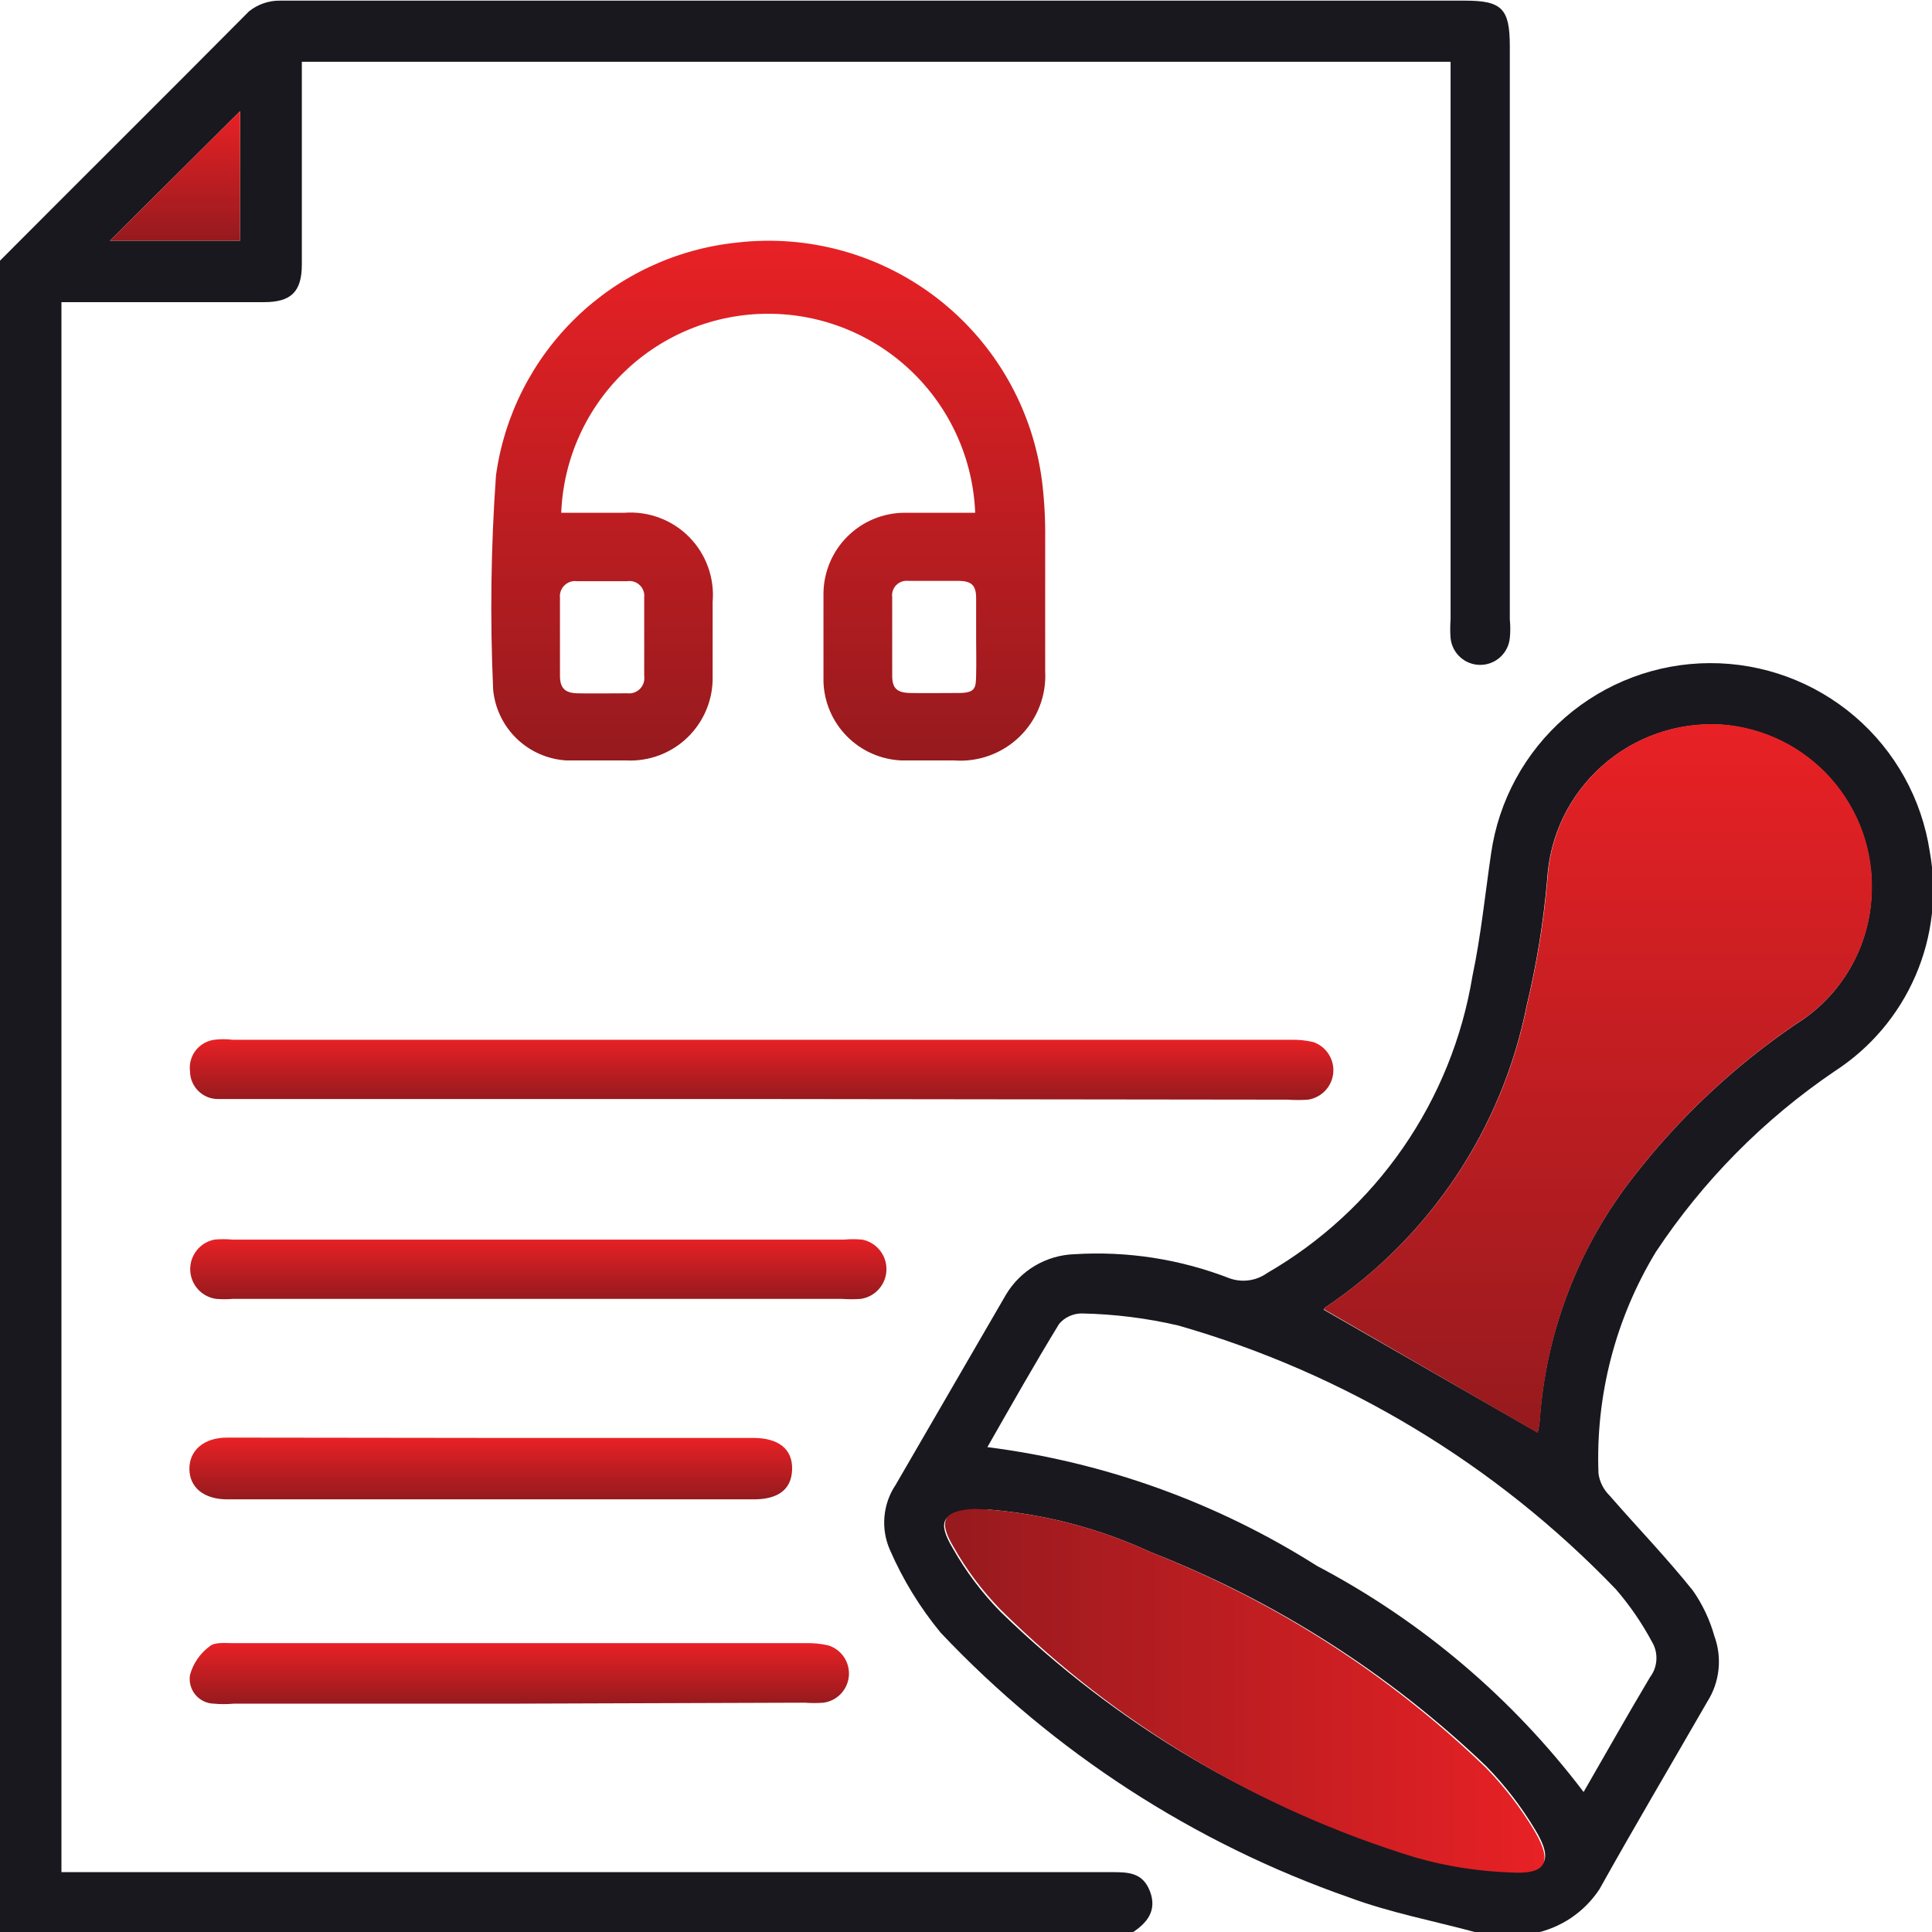 <svg width="61" height="61" viewBox="0 0 61 61" fill="none" xmlns="http://www.w3.org/2000/svg">
<g clip-path="url(#clip0_524_144)">
<path d="M0 8.23C2.62 5.6 5.23 3.01 7.86 0.36C8.143 0.132 8.497 0.012 8.86 0.02C10.86 0.02 12.95 0.02 15 0.02H46.25C47.42 0.02 47.67 0.27 47.67 1.46V19.56C47.69 19.756 47.69 19.954 47.67 20.15C47.646 20.381 47.537 20.596 47.364 20.751C47.192 20.907 46.968 20.993 46.735 20.993C46.502 20.993 46.278 20.907 46.105 20.751C45.933 20.596 45.824 20.381 45.8 20.15C45.785 19.954 45.785 19.756 45.8 19.56V1.95H9.53V2.57C9.53 4.49 9.53 6.42 9.53 8.35C9.53 9.2 9.2 9.54 8.34 9.54H1.94V59.11H35.08C35.61 59.11 36.08 59.11 36.31 59.72C36.54 60.33 36.21 60.72 35.75 61.02H0V8.23ZM7.58 7.6V3.51L3.47 7.6H7.58Z" fill="#19181E"/>
<path d="M46.6 61.01C45.27 60.65 43.89 60.39 42.6 59.91C37.693 58.195 33.27 55.328 29.7 51.55C29.048 50.759 28.509 49.88 28.1 48.94C27.953 48.609 27.893 48.247 27.925 47.887C27.956 47.527 28.078 47.18 28.28 46.88L31.76 40.88C31.984 40.503 32.299 40.188 32.677 39.964C33.054 39.741 33.481 39.615 33.92 39.6C35.589 39.495 37.261 39.755 38.82 40.36C39.015 40.43 39.224 40.452 39.429 40.424C39.635 40.397 39.831 40.319 40 40.2C41.708 39.214 43.177 37.861 44.299 36.239C45.421 34.617 46.17 32.766 46.49 30.82C46.76 29.54 46.89 28.23 47.08 26.94C47.319 25.278 48.148 23.757 49.415 22.654C50.683 21.552 52.304 20.943 53.983 20.937C55.663 20.931 57.288 21.529 58.564 22.622C59.839 23.714 60.679 25.229 60.93 26.89C61.169 28.212 61.012 29.576 60.478 30.809C59.945 32.042 59.058 33.09 57.93 33.82C55.693 35.337 53.773 37.277 52.28 39.53C51.004 41.636 50.374 44.07 50.47 46.53C50.508 46.792 50.631 47.035 50.82 47.22C51.69 48.22 52.61 49.17 53.45 50.22C53.756 50.658 53.986 51.145 54.13 51.66C54.253 51.997 54.297 52.358 54.259 52.716C54.221 53.073 54.102 53.416 53.91 53.72C52.76 55.72 51.61 57.66 50.5 59.65C50.261 60.012 49.953 60.322 49.592 60.563C49.231 60.803 48.826 60.969 48.4 61.05L46.6 61.01ZM48.55 45.23C48.577 45.111 48.597 44.991 48.61 44.87C48.804 42.04 49.849 39.334 51.61 37.11C53.05 35.261 54.771 33.648 56.71 32.33C57.413 31.893 57.998 31.289 58.413 30.572C58.828 29.855 59.061 29.048 59.09 28.22C59.151 26.885 58.687 25.579 57.797 24.581C56.908 23.583 55.663 22.973 54.33 22.88C52.956 22.801 51.607 23.27 50.58 24.186C49.552 25.101 48.93 26.386 48.85 27.76C48.734 29.108 48.516 30.445 48.2 31.76C47.425 35.642 45.145 39.061 41.86 41.27C41.86 41.27 41.77 41.37 41.79 41.35L48.55 45.23ZM31.17 45.69C34.873 46.16 38.428 47.441 41.58 49.44C44.876 51.174 47.751 53.612 50 56.58C50.71 55.35 51.39 54.14 52.1 52.95C52.219 52.792 52.288 52.602 52.298 52.404C52.309 52.206 52.261 52.01 52.16 51.84C51.842 51.247 51.46 50.69 51.02 50.18C47.229 46.232 42.461 43.358 37.2 41.85C36.199 41.617 35.177 41.49 34.15 41.47C34.015 41.471 33.882 41.501 33.759 41.558C33.636 41.614 33.528 41.697 33.44 41.8C32.67 43.06 31.94 44.35 31.17 45.7V45.69ZM31.17 47.69H30.75C29.75 47.74 29.58 48.04 30.08 48.88C30.491 49.609 30.995 50.281 31.58 50.88C35.271 54.48 39.78 57.133 44.72 58.61C45.697 58.889 46.705 59.046 47.72 59.08C48.83 59.15 49.06 58.73 48.47 57.77C48.036 57.045 47.52 56.374 46.93 55.77C43.876 52.846 40.278 50.55 36.34 49.01C34.717 48.258 32.973 47.801 31.19 47.66L31.17 47.69Z" fill="#19181E"/>
<path d="M24 34.7H7.48C7.29 34.7 7.09 34.7 6.89 34.7C6.774 34.701 6.66 34.68 6.552 34.637C6.445 34.594 6.347 34.53 6.265 34.449C6.182 34.368 6.116 34.272 6.071 34.166C6.025 34.06 6.001 33.946 6 33.83C5.969 33.597 6.031 33.36 6.173 33.173C6.316 32.986 6.527 32.862 6.76 32.83C6.956 32.805 7.154 32.805 7.35 32.83H40.75C40.989 32.823 41.227 32.846 41.46 32.9C41.66 32.967 41.831 33.1 41.946 33.276C42.062 33.453 42.114 33.663 42.096 33.873C42.077 34.083 41.989 34.281 41.844 34.434C41.7 34.588 41.508 34.688 41.3 34.72C41.084 34.735 40.866 34.735 40.65 34.72L24 34.7Z" fill="url(#paint0_linear_524_144)"/>
<path d="M17 41.01H7.36C7.18 41.025 7 41.025 6.82 41.01C6.599 40.978 6.396 40.87 6.247 40.703C6.099 40.537 6.013 40.323 6.006 40.1C5.999 39.877 6.07 39.658 6.208 39.483C6.346 39.307 6.542 39.186 6.76 39.14C6.956 39.12 7.154 39.12 7.35 39.14H26.64C26.836 39.12 27.034 39.12 27.23 39.14C27.449 39.185 27.644 39.305 27.783 39.48C27.922 39.655 27.994 39.873 27.988 40.096C27.983 40.319 27.898 40.533 27.75 40.7C27.603 40.867 27.401 40.977 27.18 41.01C26.98 41.025 26.78 41.025 26.58 41.01H17Z" fill="url(#paint1_linear_524_144)"/>
<path d="M16.39 53.79H7.39C7.174 53.81 6.956 53.81 6.74 53.79C6.629 53.786 6.52 53.758 6.421 53.709C6.322 53.659 6.234 53.589 6.164 53.503C6.094 53.417 6.043 53.316 6.015 53.209C5.986 53.102 5.981 52.989 6 52.88C6.099 52.519 6.318 52.202 6.62 51.98C6.78 51.84 7.11 51.88 7.37 51.88H25.44C25.679 51.873 25.917 51.897 26.15 51.95C26.352 52.013 26.527 52.142 26.646 52.318C26.764 52.493 26.819 52.704 26.802 52.915C26.784 53.126 26.695 53.325 26.55 53.479C26.404 53.632 26.21 53.732 26 53.76C25.804 53.775 25.606 53.775 25.41 53.76L16.39 53.79Z" fill="url(#paint2_linear_524_144)"/>
<path d="M15.51 45.4H23.78C24.58 45.4 25.03 45.75 25.01 46.4C24.99 47.05 24.54 47.34 23.8 47.34H7.18C6.44 47.34 5.99 46.97 5.98 46.39C5.97 45.81 6.42 45.39 7.17 45.39L15.51 45.4Z" fill="url(#paint3_linear_524_144)"/>
<path d="M7.58 7.6H3.47L7.58 3.51V7.6Z" fill="url(#paint4_linear_524_144)"/>
<path d="M48.55 45.24L41.8 41.34C41.8 41.34 41.8 41.34 41.87 41.26C45.156 39.051 47.435 35.632 48.21 31.75C48.526 30.435 48.744 29.098 48.86 27.75C48.94 26.376 49.562 25.09 50.59 24.175C51.617 23.26 52.966 22.791 54.34 22.87C55.673 22.963 56.918 23.573 57.807 24.571C58.697 25.569 59.161 26.875 59.1 28.21C59.071 29.038 58.838 29.846 58.423 30.562C58.008 31.279 57.423 31.883 56.72 32.32C54.781 33.638 53.06 35.251 51.62 37.1C49.86 39.324 48.814 42.03 48.62 44.86C48.605 44.988 48.581 45.115 48.55 45.24Z" fill="url(#paint5_linear_524_144)"/>
<path d="M31.19 47.66C32.973 47.801 34.717 48.258 36.34 49.01C40.274 50.564 43.865 52.874 46.91 55.81C47.5 56.414 48.017 57.086 48.45 57.81C49.04 58.81 48.81 59.19 47.7 59.12C46.685 59.086 45.677 58.929 44.7 58.65C39.765 57.141 35.27 54.458 31.6 50.83C31.015 50.231 30.511 49.559 30.1 48.83C29.6 47.99 29.81 47.69 30.77 47.64L31.19 47.66Z" fill="url(#paint6_linear_524_144)"/>
<path d="M30.79 16.19C30.724 14.501 30.006 12.903 28.788 11.732C27.57 10.56 25.945 9.906 24.255 9.906C22.565 9.906 20.94 10.56 19.722 11.732C18.503 12.903 17.786 14.501 17.72 16.19H19.72C20.096 16.162 20.473 16.217 20.825 16.349C21.178 16.482 21.497 16.689 21.762 16.958C22.026 17.226 22.229 17.548 22.356 17.903C22.484 18.257 22.533 18.635 22.5 19.01C22.5 19.78 22.5 20.56 22.5 21.34C22.51 21.698 22.446 22.055 22.311 22.388C22.177 22.72 21.975 23.021 21.719 23.272C21.463 23.523 21.157 23.718 20.822 23.845C20.486 23.972 20.128 24.028 19.77 24.01C19.14 24.01 18.51 24.01 17.89 24.01C17.299 23.977 16.74 23.732 16.314 23.321C15.888 22.91 15.624 22.359 15.57 21.77C15.47 19.517 15.499 17.26 15.66 15.01C15.922 13.111 16.814 11.356 18.192 10.023C19.569 8.691 21.354 7.859 23.26 7.66C25.535 7.394 27.822 8.035 29.627 9.445C31.431 10.854 32.608 12.919 32.9 15.19C32.974 15.794 33.008 16.402 33 17.01C33 18.41 33 19.8 33 21.19C33.021 21.57 32.961 21.95 32.823 22.305C32.685 22.66 32.474 22.982 32.202 23.249C31.931 23.515 31.606 23.721 31.248 23.853C30.891 23.984 30.51 24.038 30.13 24.01C29.58 24.01 29.02 24.01 28.47 24.01C27.821 23.985 27.206 23.715 26.748 23.255C26.289 22.795 26.022 22.179 26 21.53C26 20.59 26 19.65 26 18.71C26.013 18.044 26.284 17.409 26.756 16.939C27.228 16.469 27.864 16.2 28.53 16.19H30.79ZM17.68 20.12C17.68 20.52 17.68 20.93 17.68 21.33C17.68 21.73 17.84 21.88 18.23 21.89C18.62 21.9 19.28 21.89 19.81 21.89C19.883 21.898 19.956 21.89 20.025 21.865C20.093 21.841 20.156 21.801 20.207 21.749C20.258 21.697 20.296 21.634 20.32 21.565C20.343 21.496 20.35 21.422 20.34 21.35C20.34 20.53 20.34 19.7 20.34 18.87C20.349 18.798 20.34 18.725 20.316 18.656C20.292 18.588 20.252 18.526 20.199 18.476C20.147 18.425 20.084 18.388 20.014 18.366C19.945 18.344 19.872 18.339 19.8 18.35H18.22C18.148 18.34 18.074 18.347 18.005 18.37C17.936 18.394 17.873 18.432 17.821 18.483C17.769 18.534 17.729 18.597 17.705 18.665C17.68 18.734 17.672 18.808 17.68 18.88V20.12ZM30.82 20.12C30.82 19.71 30.82 19.29 30.82 18.88C30.82 18.47 30.66 18.35 30.29 18.34C29.75 18.34 29.21 18.34 28.68 18.34C28.61 18.332 28.539 18.34 28.473 18.363C28.407 18.386 28.346 18.424 28.297 18.475C28.248 18.525 28.211 18.586 28.189 18.652C28.167 18.719 28.16 18.79 28.17 18.86C28.17 19.68 28.17 20.51 28.17 21.34C28.17 21.73 28.32 21.87 28.73 21.88C29.14 21.89 29.73 21.88 30.27 21.88C30.81 21.88 30.81 21.71 30.82 21.32C30.83 20.93 30.82 20.53 30.82 20.13V20.12Z" fill="url(#paint7_linear_524_144)"/>
</g>
<defs>
<linearGradient id="paint0_linear_524_144" x1="24.06" y1="34.71" x2="24.06" y2="32.8" gradientUnits="userSpaceOnUse">
<stop stop-color="#961A1E"/>
<stop offset="1" stop-color="#E82125"/>
</linearGradient>
<linearGradient id="paint1_linear_524_144" x1="17" y1="41.01" x2="17" y2="39.09" gradientUnits="userSpaceOnUse">
<stop stop-color="#961A1E"/>
<stop offset="1" stop-color="#E82125"/>
</linearGradient>
<linearGradient id="paint2_linear_524_144" x1="16.42" y1="53.79" x2="16.42" y2="51.88" gradientUnits="userSpaceOnUse">
<stop stop-color="#961A1E"/>
<stop offset="1" stop-color="#E82125"/>
</linearGradient>
<linearGradient id="paint3_linear_524_144" x1="15.5" y1="47.3" x2="15.5" y2="45.4" gradientUnits="userSpaceOnUse">
<stop stop-color="#961A1E"/>
<stop offset="1" stop-color="#E82125"/>
</linearGradient>
<linearGradient id="paint4_linear_524_144" x1="5.52" y1="7.6" x2="5.52" y2="3.51" gradientUnits="userSpaceOnUse">
<stop stop-color="#961A1E"/>
<stop offset="1" stop-color="#E82125"/>
</linearGradient>
<linearGradient id="paint5_linear_524_144" x1="50.45" y1="45.24" x2="50.45" y2="22.88" gradientUnits="userSpaceOnUse">
<stop stop-color="#961A1E"/>
<stop offset="1" stop-color="#E82125"/>
</linearGradient>
<linearGradient id="paint6_linear_524_144" x1="29.84" y1="53.37" x2="48.77" y2="53.37" gradientUnits="userSpaceOnUse">
<stop stop-color="#961A1E"/>
<stop offset="1" stop-color="#E82125"/>
</linearGradient>
<linearGradient id="paint7_linear_524_144" x1="24.26" y1="24.06" x2="24.26" y2="7.65" gradientUnits="userSpaceOnUse">
<stop stop-color="#961A1E"/>
<stop offset="1" stop-color="#E82125"/>
</linearGradient>
<clipPath id="clip0_524_144">
<rect width="61" height="61.01" fill="white"/>
</clipPath>
</defs>
</svg>
